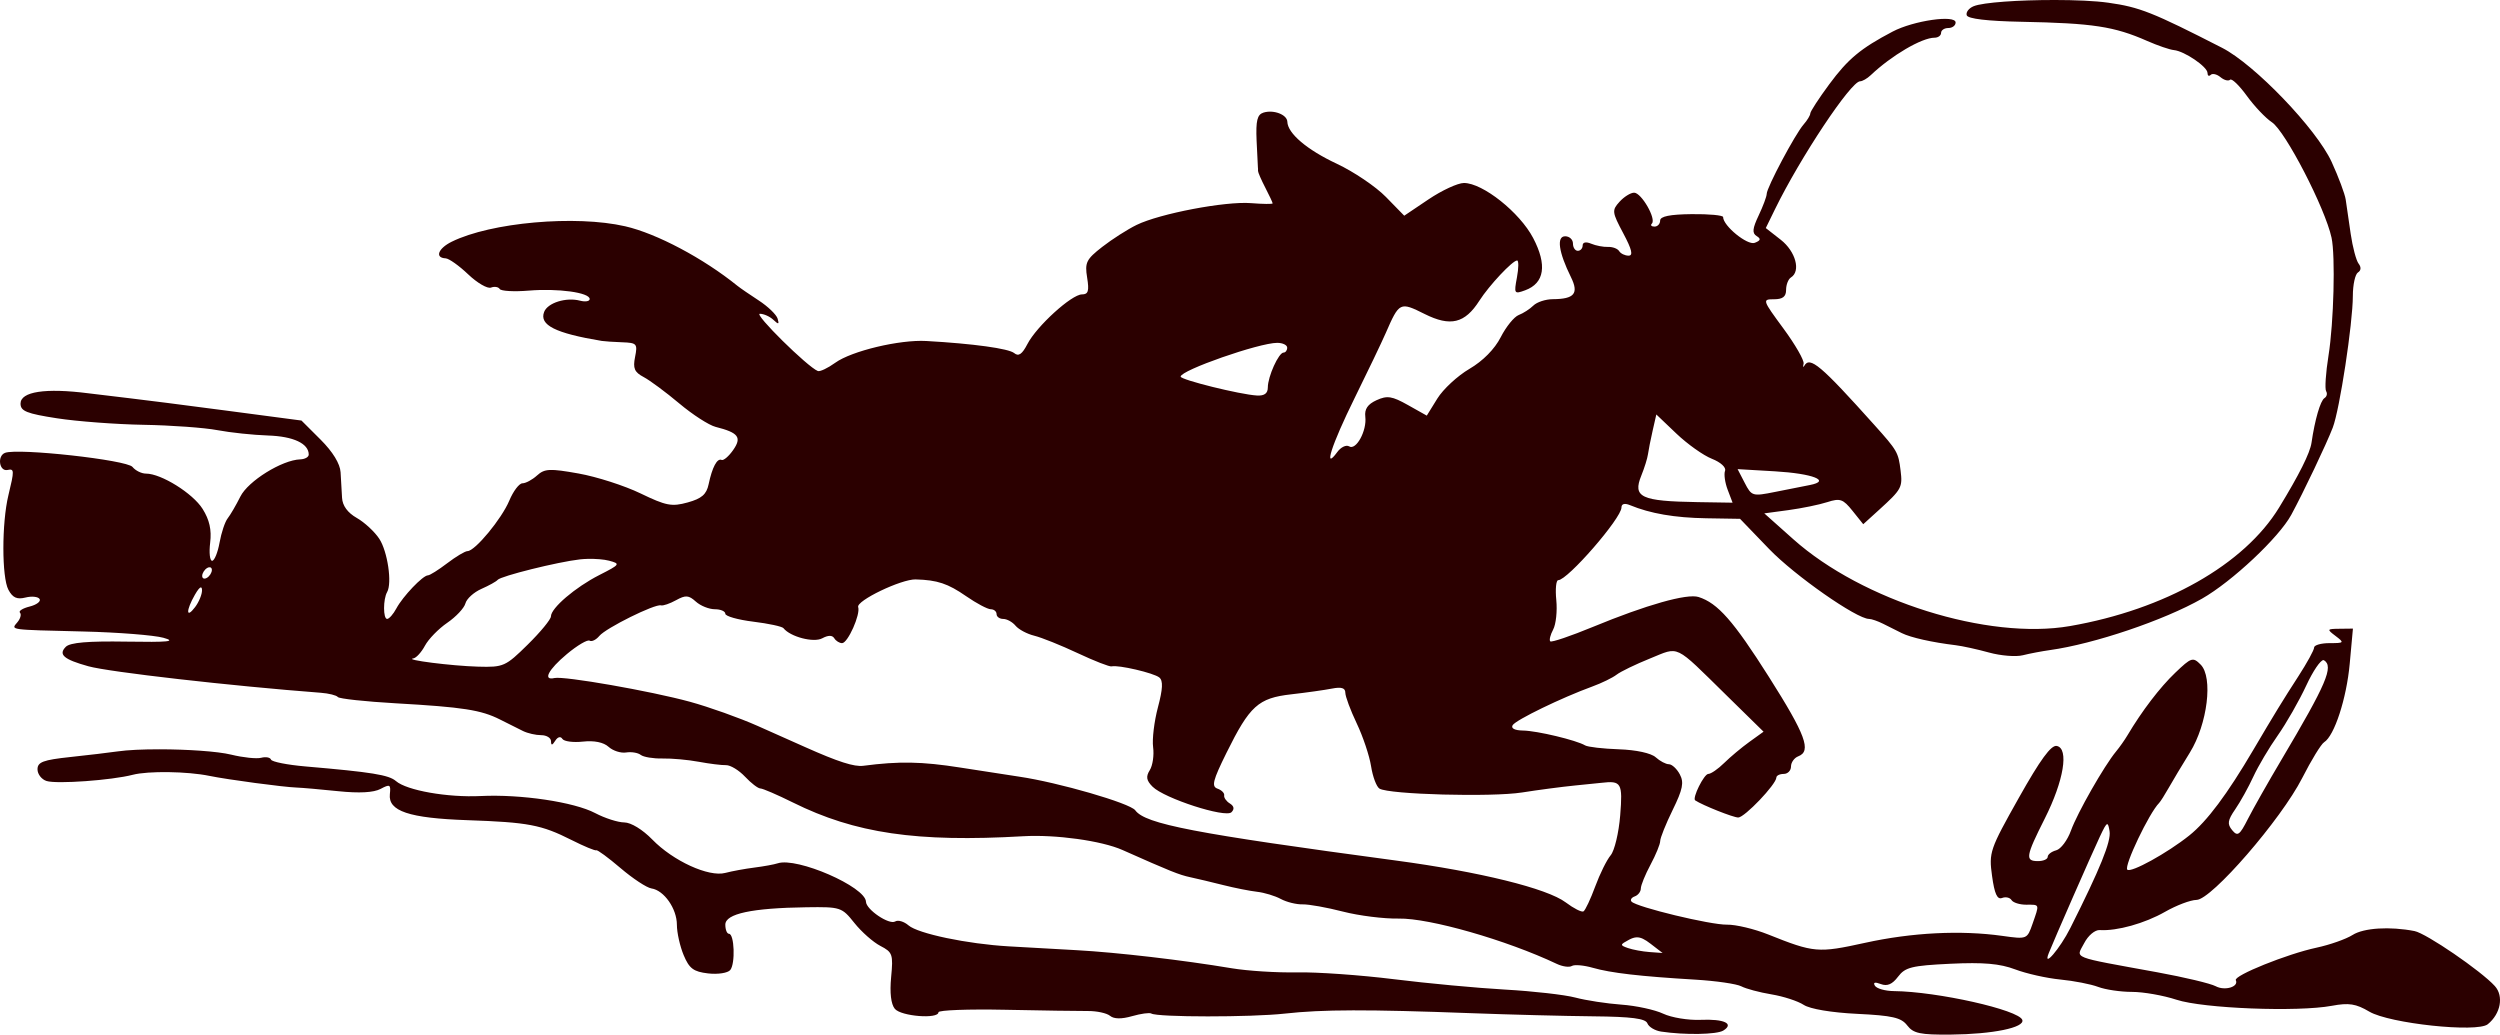 <?xml version="1.0" encoding="UTF-8" standalone="no"?>
<!-- Created with Inkscape (http://www.inkscape.org/) -->

<svg
   xmlns:dc="http://purl.org/dc/elements/1.1/"
   xmlns:cc="http://creativecommons.org/ns#"
   xmlns:rdf="http://www.w3.org/1999/02/22-rdf-syntax-ns#"
   xmlns:svg="http://www.w3.org/2000/svg"
   xmlns="http://www.w3.org/2000/svg"
   xmlns:sodipodi="http://sodipodi.sourceforge.net/DTD/sodipodi-0.dtd"
   xmlns:inkscape="http://www.inkscape.org/namespaces/inkscape"
   width="145.662mm"
   height="60.283mm"
   viewBox="0 0 516.126 213.601"
   id="svg24350"
   version="1.1"
   inkscape:version="0.91 r13725"
   sodipodi:docname="night rider.svg">
  <defs
     id="defs24352" />
  <sodipodi:namedview
     id="base"
     pagecolor="#ffffff"
     bordercolor="#666666"
     borderopacity="1.0"
     inkscape:pageopacity="0.0"
     inkscape:pageshadow="2"
     inkscape:zoom="0.35"
     inkscape:cx="527.34856"
     inkscape:cy="361.08602"
     inkscape:document-units="px"
     inkscape:current-layer="layer1"
     showgrid="false"
     fit-margin-top="0"
     fit-margin-left="0"
     fit-margin-right="0"
     fit-margin-bottom="0"
     inkscape:window-width="1366"
     inkscape:window-height="705"
     inkscape:window-x="-8"
     inkscape:window-y="-8"
     inkscape:window-maximized="1" />
  <g
     inkscape:label="Layer 1"
     inkscape:groupmode="layer"
     id="layer1"
     transform="translate(152.349,-679.848)">
    <path
       inkscape:connector-curvature="0"
       style="fill:#2b0000"
       d="m 271.736,679.848 c -7.145,-0.003 -14.675,0.477 -16.635,1.287 -0.986,0.408 -1.625,1.247 -1.418,1.867 0.242,0.726 4.261,1.203 11.293,1.342 14.789,0.291 19.141,0.956 25.975,3.963 2.168,0.954 4.646,1.801 5.506,1.883 2.176,0.208 6.936,3.45 6.936,4.723 0,0.578 0.296,0.754 0.658,0.393 0.362,-0.362 1.272,-0.147 2.023,0.477 0.751,0.624 1.642,0.86 1.976,0.525 0.335,-0.335 1.889,1.159 3.455,3.32 1.566,2.162 3.897,4.619 5.18,5.459 2.767,1.813 11.003,17.749 12.314,23.83 0.815,3.773 0.459,17.539 -0.627,24.338 -0.569,3.563 -0.789,6.874 -0.49,7.357 0.299,0.484 0.144,1.126 -0.344,1.428 -0.838,0.518 -1.986,4.474 -2.676,9.223 -0.306,2.11 -2.552,6.601 -6.686,13.367 -7.201,11.788 -23.563,21.062 -43.174,24.469 -16.911,2.938 -42.842,-5.198 -57.111,-17.916 l -6,-5.348 5,-0.676 c 2.75,-0.372 6.35,-1.112 8,-1.645 2.656,-0.856 3.255,-0.649 5.215,1.797 l 2.213,2.762 3.271,-2.971 c 4.657,-4.232 4.869,-4.621 4.438,-8.117 -0.465,-3.764 -0.659,-4.101 -5.414,-9.404 -11.082,-12.36 -13.327,-14.254 -14.475,-12.201 -0.231,0.412 -0.291,0.208 -0.133,-0.455 0.158,-0.663 -1.715,-3.926 -4.162,-7.25 -4.362,-5.925 -4.4,-6.045 -1.951,-6.045 1.806,0 2.498,-0.536 2.498,-1.939 0,-1.068 0.45,-2.221 1,-2.561 2.082,-1.286 0.981,-5.369 -2.096,-7.777 l -3.096,-2.422 1.906,-3.9 c 5.234,-10.707 15.674,-26.4 17.562,-26.4 0.476,0 1.459,-0.562 2.184,-1.25 4.29,-4.072 10.551,-7.75 13.193,-7.75 0.741,0 1.346,-0.45 1.346,-1 0,-0.55 0.675,-1 1.5,-1 0.825,0 1.5,-0.512 1.5,-1.139 0,-1.646 -8.681,-0.394 -13,1.875 -6.61,3.473 -9.215,5.64 -13.104,10.904 -2.143,2.901 -3.897,5.596 -3.897,5.988 0,0.393 -0.624,1.425 -1.387,2.293 -1.739,1.98 -7.613,13.028 -7.613,14.318 0,0.527 -0.746,2.531 -1.658,4.453 -1.29,2.718 -1.382,3.665 -0.416,4.262 0.928,0.573 0.827,0.926 -0.398,1.396 -1.51,0.579 -6.527,-3.511 -6.527,-5.32 0,-0.372 -2.925,-0.644 -6.5,-0.604 -4.494,0.05 -6.5,0.458 -6.5,1.322 -1e-4,0.688 -0.524,1.25 -1.166,1.25 -0.642,0 -0.886,-0.282 -0.541,-0.627 0.954,-0.954 -2.161,-6.373 -3.664,-6.373 -0.726,0 -2.082,0.843 -3.014,1.873 -1.6,1.768 -1.558,2.131 0.766,6.5 1.79,3.367 2.09,4.627 1.1,4.627 -0.749,0 -1.623,-0.421 -1.941,-0.936 -0.318,-0.515 -1.357,-0.906 -2.309,-0.867 -0.952,0.038 -2.518,-0.263 -3.481,-0.67 -1.059,-0.448 -1.75,-0.303 -1.75,0.367 0,0.609 -0.45,1.105 -1,1.105 -0.55,0 -1,-0.675 -1,-1.5 0,-0.825 -0.723,-1.5 -1.607,-1.5 -1.821,0 -1.361,3.263 1.19,8.434 1.668,3.382 0.723,4.527 -3.76,4.553 -1.473,0.008 -3.273,0.602 -4,1.32 -0.727,0.718 -2.09,1.596 -3.027,1.951 -0.938,0.355 -2.606,2.415 -3.709,4.576 -1.257,2.464 -3.667,4.903 -6.459,6.539 -2.449,1.435 -5.432,4.196 -6.629,6.133 l -2.178,3.521 -3.887,-2.184 c -3.292,-1.85 -4.284,-2.005 -6.48,-1.004 -1.837,0.837 -2.515,1.836 -2.324,3.422 0.347,2.88 -1.897,7.001 -3.33,6.115 -0.606,-0.374 -1.708,0.148 -2.449,1.162 -2.978,4.073 -1.213,-1.443 3.555,-11.102 2.697,-5.465 5.593,-11.512 6.434,-13.438 2.814,-6.445 2.933,-6.503 8.031,-3.957 5.348,2.671 8.308,1.953 11.312,-2.746 2.018,-3.155 6.843,-8.297 7.787,-8.297 0.342,0 0.325,1.579 -0.037,3.51 -0.631,3.363 -0.559,3.473 1.705,2.641 3.989,-1.467 4.562,-5.22 1.647,-10.787 -2.771,-5.291 -10.406,-11.363 -14.291,-11.363 -1.26,0 -4.549,1.52 -7.309,3.377 l -5.018,3.377 -3.787,-3.877 c -2.083,-2.133 -6.654,-5.221 -10.158,-6.861 -6.131,-2.869 -10.118,-6.256 -10.188,-8.658 -0.043,-1.477 -2.853,-2.548 -4.943,-1.885 -1.272,0.404 -1.58,1.664 -1.406,5.771 0.122,2.891 0.244,5.368 0.27,5.506 0.026,0.138 0.036,0.481 0.025,0.762 -0.011,0.281 0.664,1.832 1.5,3.449 0.836,1.617 1.52,3.079 1.52,3.248 0,0.169 -2.006,0.146 -4.461,-0.049 -5.299,-0.421 -18.825,2.154 -23.631,4.5 -1.873,0.914 -5.065,2.955 -7.09,4.533 -3.296,2.568 -3.621,3.232 -3.117,6.338 0.449,2.769 0.233,3.469 -1.066,3.469 -2.14,0 -9.358,6.569 -11.26,10.246 -1.095,2.117 -1.828,2.622 -2.729,1.875 -1.138,-0.944 -8.451,-1.953 -18.146,-2.5 -5.518,-0.312 -15.426,2.057 -18.799,4.492 -1.54,1.112 -3.16,1.879 -3.6,1.705 -2.135,-0.845 -13.25,-11.818 -11.971,-11.818 0.809,0 2.066,0.562 2.795,1.25 1.069,1.009 1.24,0.961 0.875,-0.25 -0.249,-0.825 -1.992,-2.504 -3.875,-3.732 -1.883,-1.228 -3.876,-2.596 -4.426,-3.041 C -7.138,733.172 -16.776,728.058 -23.272,726.566 c -10.256,-2.355 -27.739,-0.802 -35.809,3.18 -2.834,1.399 -3.549,3.339 -1.266,3.436 0.681,0.029 2.771,1.512 4.645,3.297 1.873,1.784 3.995,3.019 4.717,2.742 0.722,-0.277 1.532,-0.147 1.801,0.289 0.269,0.436 2.965,0.587 5.988,0.336 6.067,-0.503 12.586,0.397 12.586,1.736 0,0.474 -0.891,0.627 -1.982,0.342 -2.889,-0.756 -6.698,0.437 -7.422,2.324 -1.039,2.707 2.313,4.392 11.904,5.984 0.55,0.091 2.453,0.218 4.227,0.281 3.01,0.108 3.187,0.309 2.645,3.023 -0.472,2.36 -0.137,3.144 1.775,4.156 1.296,0.686 4.603,3.139 7.354,5.451 2.75,2.312 6.125,4.488 7.5,4.836 4.735,1.197 5.458,2.157 3.613,4.791 -0.909,1.297 -1.981,2.211 -2.383,2.031 -0.915,-0.41 -1.939,1.519 -2.676,5.031 -0.437,2.083 -1.43,2.944 -4.313,3.744 -3.296,0.915 -4.458,0.693 -9.742,-1.861 -3.3,-1.595 -9.055,-3.446 -12.791,-4.111 -5.961,-1.062 -7.012,-1.011 -8.58,0.408 -0.983,0.889 -2.336,1.615 -3.008,1.615 -0.672,0 -1.895,1.611 -2.717,3.578 -1.572,3.763 -7.085,10.422 -8.629,10.422 -0.498,0 -2.381,1.125 -4.184,2.5 -1.803,1.375 -3.593,2.5 -3.979,2.5 -1.044,0 -5.186,4.34 -6.518,6.828 -0.64,1.195 -1.501,2.172 -1.912,2.172 -0.841,0 -0.84,-4.087 0,-5.549 1.058,-1.841 0.097,-8.379 -1.617,-10.994 -0.954,-1.456 -3.045,-3.393 -4.645,-4.303 -1.897,-1.079 -2.955,-2.523 -3.043,-4.154 -0.074,-1.375 -0.21,-3.751 -0.303,-5.281 -0.106,-1.763 -1.617,-4.228 -4.121,-6.729 l -3.955,-3.947 -15.5,-2.049 c -8.525,-1.127 -17.525,-2.277 -20,-2.557 -2.475,-0.279 -6.3,-0.738 -8.5,-1.02 -8.863,-1.134 -14,-0.35 -14,2.135 0,1.548 1.27,2.06 7.539,3.029 4.146,0.641 12.197,1.246 17.887,1.344 5.69,0.098 12.535,0.594 15.213,1.102 2.678,0.508 7.383,1.005 10.453,1.105 5.238,0.171 8.408,1.657 8.408,3.939 0,0.511 -0.787,0.956 -1.75,0.988 -3.765,0.127 -10.763,4.474 -12.365,7.68 -0.89,1.78 -2.07,3.804 -2.621,4.498 -0.551,0.694 -1.304,2.949 -1.676,5.012 -0.372,2.062 -1.064,3.75 -1.537,3.75 -0.473,0 -0.652,-1.688 -0.4,-3.75 0.322,-2.639 -0.142,-4.7 -1.559,-6.959 -2.019,-3.22 -8.548,-7.291 -11.691,-7.291 -0.924,0 -2.177,-0.619 -2.787,-1.377 -1.167,-1.448 -23.643,-3.933 -26.312,-2.908 -1.671,0.641 -1.2,3.895 0.512,3.535 1.418,-0.298 1.429,0.062 0.176,5.25 -1.377,5.702 -1.373,16.907 0.01,19.486 0.878,1.641 1.761,2.041 3.527,1.598 1.296,-0.325 2.607,-0.187 2.912,0.307 0.305,0.493 -0.623,1.192 -2.059,1.553 -1.436,0.36 -2.335,0.929 -2,1.264 0.335,0.335 0.107,1.213 -0.506,1.951 -1.372,1.653 -2.058,1.556 13.631,1.939 7.15,0.175 14.575,0.759 16.5,1.297 2.744,0.767 1.083,0.939 -7.699,0.793 -7.843,-0.13 -11.574,0.187 -12.449,1.062 -1.606,1.606 -0.451,2.608 4.648,4.025 4.301,1.195 29.385,4.054 48,5.473 1.65,0.126 3.225,0.521 3.5,0.877 0.275,0.356 5.675,0.939 12,1.299 13.859,0.787 17.571,1.367 21.5,3.35 1.65,0.833 3.781,1.9 4.736,2.371 0.955,0.471 2.643,0.855 3.75,0.855 1.107,0 2.021,0.562 2.029,1.25 0.011,0.92 0.242,0.893 0.875,-0.105 0.505,-0.797 1.108,-0.956 1.461,-0.385 0.33,0.534 2.244,0.79 4.254,0.568 2.318,-0.255 4.253,0.139 5.293,1.08 0.901,0.816 2.531,1.34 3.621,1.166 1.09,-0.174 2.446,0.05 3.016,0.498 0.569,0.449 2.594,0.783 4.5,0.744 1.906,-0.039 5.265,0.264 7.465,0.674 2.2,0.41 4.74,0.725 5.643,0.699 0.903,-0.026 2.668,1.045 3.924,2.381 1.255,1.336 2.679,2.43 3.164,2.43 0.485,0 3.513,1.307 6.729,2.902 12.856,6.378 25.552,8.237 47.541,6.963 6.697,-0.388 16.202,0.931 20.5,2.844 9.904,4.407 11.696,5.126 14,5.619 1.375,0.294 4.426,1.021 6.779,1.615 2.354,0.594 5.504,1.22 7,1.389 1.496,0.169 3.7,0.836 4.896,1.482 1.196,0.647 3.221,1.148 4.5,1.115 1.279,-0.033 5.024,0.638 8.324,1.49 3.3,0.852 8.475,1.501 11.5,1.443 6.37,-0.122 22.258,4.429 32.656,9.354 1.185,0.561 2.583,0.756 3.107,0.432 0.524,-0.324 2.462,-0.158 4.307,0.371 3.76,1.078 9.747,1.771 21.182,2.451 4.263,0.253 8.538,0.874 9.5,1.379 0.962,0.505 3.764,1.254 6.227,1.662 2.463,0.408 5.457,1.383 6.652,2.166 1.3,0.852 5.731,1.597 11.021,1.854 7.3,0.354 9.11,0.771 10.348,2.389 1.265,1.653 2.676,1.952 9,1.893 8.668,-0.081 15.292,-1.438 14.764,-3.023 -0.691,-2.073 -17.564,-5.862 -26.516,-5.955 -1.789,-0.019 -3.55,-0.515 -3.914,-1.104 -0.431,-0.697 -0.01,-0.82 1.211,-0.352 1.323,0.508 2.369,0.064 3.561,-1.516 1.478,-1.959 2.815,-2.291 10.822,-2.674 6.803,-0.325 10.212,-0.028 13.354,1.162 2.32,0.879 6.517,1.821 9.326,2.094 2.809,0.273 6.325,0.959 7.814,1.525 1.489,0.566 4.633,1.029 6.984,1.029 2.352,0 6.486,0.728 9.186,1.617 5.501,1.811 25.014,2.573 32.084,1.252 3.507,-0.655 4.954,-0.428 7.723,1.205 4.166,2.458 22.261,4.385 24.457,2.605 2.665,-2.159 3.341,-5.806 1.461,-7.883 -2.825,-3.122 -14.156,-10.879 -16.58,-11.352 -5.101,-0.995 -10.486,-0.658 -12.785,0.801 -1.348,0.855 -4.701,2.038 -7.451,2.627 -6.059,1.297 -17.13,5.758 -16.664,6.715 0.665,1.368 -2.271,2.25 -4.146,1.246 -1.055,-0.565 -6.48,-1.86 -12.055,-2.879 -18.207,-3.329 -16.785,-2.763 -15.105,-6.01 0.82,-1.586 2.227,-2.772 3.215,-2.707 3.54,0.231 9.297,-1.376 13.473,-3.764 2.356,-1.347 5.283,-2.454 6.504,-2.461 3.088,-0.017 17.471,-16.611 21.834,-25.189 1.867,-3.672 3.895,-6.983 4.504,-7.359 2.121,-1.311 4.635,-9.013 5.293,-16.215 l 0.662,-7.25 -2.756,0.033 c -2.64,0.03 -2.675,0.094 -0.816,1.5 1.837,1.39 1.771,1.467 -1.25,1.467 -1.755,0 -3.191,0.412 -3.191,0.914 0,0.502 -1.462,3.17 -3.25,5.93 -3.16,4.879 -5.026,7.926 -9.279,15.156 -5.431,9.231 -9.576,14.777 -13.24,17.709 -4.534,3.628 -12.072,7.784 -12.799,7.057 -0.727,-0.727 4.513,-11.71 6.568,-13.766 0.275,-0.275 1.175,-1.694 2,-3.154 0.825,-1.46 2.781,-4.723 4.346,-7.25 3.649,-5.893 4.832,-15.56 2.225,-18.168 -1.595,-1.595 -1.908,-1.496 -5.242,1.688 -3.166,3.023 -6.87,7.873 -9.867,12.922 -0.572,0.963 -1.627,2.458 -2.346,3.324 -2.448,2.949 -8.006,12.697 -9.312,16.33 -0.716,1.992 -2.09,3.829 -3.053,4.082 -0.963,0.253 -1.75,0.858 -1.75,1.344 0,0.486 -0.9,0.883 -2,0.883 -2.703,0 -2.55,-0.954 1.397,-8.791 3.929,-7.803 5.029,-14.474 2.473,-14.984 -1.167,-0.233 -3.396,2.819 -7.842,10.729 -5.996,10.667 -6.19,11.232 -5.518,16.119 0.507,3.689 1.068,4.921 2.062,4.539 0.751,-0.288 1.63,-0.092 1.955,0.434 0.325,0.526 1.689,0.955 3.031,0.955 2.836,0 2.762,-0.22 1.316,3.928 -1.121,3.215 -1.141,3.224 -6.25,2.508 -8.579,-1.203 -18.654,-0.694 -28.324,1.432 -9.727,2.139 -10.526,2.069 -20.014,-1.725 -2.867,-1.147 -6.692,-2.057 -8.5,-2.023 -3.386,0.063 -18.671,-3.628 -19.705,-4.758 -0.32,-0.349 -0.02,-0.835 0.668,-1.08 0.688,-0.246 1.25,-0.979 1.25,-1.629 0,-0.65 0.9,-2.86 2,-4.912 1.1,-2.052 2,-4.252 2,-4.887 0,-0.635 1.16,-3.526 2.578,-6.424 2.088,-4.268 2.367,-5.665 1.465,-7.35 -0.613,-1.144 -1.625,-2.08 -2.25,-2.08 -0.625,0 -1.85,-0.646 -2.725,-1.438 -0.941,-0.851 -4.038,-1.524 -7.58,-1.646 -3.294,-0.113 -6.438,-0.476 -6.988,-0.805 -1.794,-1.073 -9.932,-3.021 -12.809,-3.066 -1.733,-0.027 -2.557,-0.455 -2.148,-1.115 0.673,-1.09 10.117,-5.67 16.457,-7.982 1.925,-0.702 4.175,-1.8 5,-2.439 0.825,-0.64 3.927,-2.141 6.893,-3.338 6.178,-2.493 4.831,-3.143 15.791,7.605 l 7.652,7.506 -2.918,2.1 c -1.605,1.154 -3.95,3.116 -5.213,4.359 -1.262,1.244 -2.737,2.26 -3.275,2.26 -0.884,0 -3.372,5.02 -2.707,5.463 1.504,1.003 7.869,3.537 8.885,3.537 1.309,0 7.837,-6.841 7.873,-8.25 0.012,-0.412 0.695,-0.75 1.52,-0.75 0.825,0 1.5,-0.689 1.5,-1.531 0,-0.842 0.675,-1.789 1.5,-2.105 2.771,-1.063 1.54,-4.396 -6.051,-16.379 -7.34,-11.586 -10.568,-15.252 -14.537,-16.512 -2.379,-0.755 -10.769,1.619 -21.783,6.164 -4.604,1.9 -8.577,3.247 -8.83,2.994 -0.253,-0.253 0.016,-1.349 0.598,-2.436 0.582,-1.087 0.873,-3.824 0.648,-6.084 -0.225,-2.26 -0.044,-4.111 0.402,-4.111 1.931,0 13.053,-12.792 13.053,-15.014 0,-0.75 0.655,-0.929 1.75,-0.477 4.22,1.742 9.234,2.604 15.74,2.711 l 6.99,0.115 6.01,6.238 c 5.275,5.475 18.072,14.426 20.625,14.426 0.501,0 1.806,0.45 2.898,1 1.093,0.55 2.831,1.419 3.863,1.932 1.854,0.92 6.262,1.91 11.123,2.496 1.375,0.166 4.473,0.846 6.885,1.512 2.411,0.666 5.546,0.919 6.967,0.562 1.421,-0.357 3.947,-0.838 5.615,-1.07 9.111,-1.27 23.532,-6.146 31.375,-10.607 6.218,-3.537 15.888,-12.621 18.443,-17.324 2.486,-4.577 7.273,-14.639 8.565,-18 1.423,-3.704 4.136,-21.503 4.144,-27.189 0,-2.305 0.478,-4.483 1.055,-4.84 0.645,-0.399 0.699,-1.094 0.139,-1.809 -0.501,-0.639 -1.238,-3.412 -1.639,-6.162 -0.401,-2.75 -0.865,-5.936 -1.031,-7.08 -0.167,-1.145 -1.472,-4.636 -2.9,-7.758 -3.117,-6.814 -15.897,-20.13 -22.617,-23.566 -14.386,-7.356 -17.016,-8.398 -23.5,-9.314 -2.721,-0.385 -6.87,-0.56 -11.156,-0.562 l 0,0 z m -160.404,70.781 c 1.134,0 2.061,0.45 2.061,1 0,0.55 -0.338,1.004 -0.75,1.008 -1.015,0.011 -3.25,4.957 -3.25,7.191 0,1.238 -0.703,1.761 -2.25,1.674 -3.456,-0.196 -15.75,-3.242 -15.75,-3.902 0,-1.31 16.192,-6.971 19.939,-6.971 z m 78.268,14.787 4.146,3.951 c 2.281,2.174 5.58,4.515 7.33,5.201 1.806,0.708 2.978,1.782 2.709,2.482 -0.261,0.679 -0.016,2.436 0.543,3.906 l 1.016,2.672 -7.225,-0.115 c -11.717,-0.188 -13.432,-0.995 -11.621,-5.471 0.648,-1.602 1.268,-3.589 1.377,-4.414 0.11,-0.825 0.541,-3.009 0.961,-4.855 l 0.764,-3.357 z m 16.779,11.285 7.695,0.451 c 7.857,0.462 11.685,1.965 7.215,2.832 -1.317,0.256 -4.552,0.897 -7.188,1.426 -4.656,0.934 -4.831,0.88 -6.256,-1.875 l -1.467,-2.834 z m -237.43,18.529 c 1.636,-0.04 3.412,0.098 4.443,0.373 2.387,0.637 2.296,0.772 -2,2.957 -4.959,2.522 -10,6.829 -10,8.543 0,0.605 -2.152,3.223 -4.783,5.814 -4.595,4.526 -5.001,4.707 -10.25,4.562 -5.461,-0.15 -15.428,-1.417 -13.385,-1.701 0.595,-0.083 1.679,-1.265 2.408,-2.629 0.73,-1.364 2.804,-3.492 4.611,-4.73 1.807,-1.238 3.491,-3.036 3.742,-3.996 0.251,-0.96 1.739,-2.31 3.307,-3 1.567,-0.69 3.075,-1.527 3.35,-1.863 0.64,-0.782 12.419,-3.712 17,-4.229 0.481,-0.054 1.011,-0.088 1.557,-0.102 z m -77.922,1.736 c 0.222,0.046 0.365,0.236 0.365,0.545 0,0.55 -0.45,1.277 -1,1.617 -0.55,0.34 -1,0.169 -1,-0.381 0,-0.55 0.45,-1.279 1,-1.619 0.138,-0.085 0.269,-0.137 0.389,-0.16 0.09,-0.017 0.172,-0.017 0.246,-0.002 z m 145.686,2.504 c 4.462,0.126 6.619,0.844 10.404,3.467 2.136,1.48 4.422,2.691 5.08,2.691 0.658,0 1.195,0.45 1.195,1 0,0.55 0.621,1 1.379,1 0.758,0 1.901,0.631 2.541,1.402 0.64,0.771 2.381,1.7 3.871,2.064 1.49,0.365 5.523,1.984 8.961,3.598 3.438,1.614 6.588,2.844 7,2.732 1.338,-0.361 8.718,1.359 9.852,2.295 0.799,0.66 0.719,2.358 -0.293,6.16 -0.768,2.887 -1.215,6.592 -0.992,8.234 0.223,1.642 -0.087,3.773 -0.688,4.734 -0.842,1.349 -0.71,2.13 0.578,3.418 2.413,2.413 15.047,6.5 16.283,5.268 0.655,-0.653 0.541,-1.267 -0.336,-1.809 -0.73,-0.451 -1.254,-1.203 -1.166,-1.67 0.088,-0.467 -0.532,-1.092 -1.377,-1.389 -1.282,-0.45 -0.976,-1.673 1.853,-7.396 4.8,-9.71 6.56,-11.302 13.359,-12.076 3.121,-0.355 6.911,-0.889 8.424,-1.186 1.941,-0.381 2.75,-0.129 2.75,0.854 0,0.766 1.06,3.615 2.353,6.33 1.294,2.715 2.628,6.7 2.965,8.855 0.337,2.155 1.117,4.232 1.734,4.613 1.961,1.212 23.181,1.786 29.434,0.797 3.308,-0.523 8.215,-1.17 10.904,-1.438 2.689,-0.267 5.164,-0.517 5.5,-0.557 4.099,-0.483 4.396,0.032 3.859,6.713 -0.289,3.602 -1.176,7.314 -1.969,8.25 -0.793,0.936 -2.228,3.835 -3.189,6.441 -0.962,2.607 -2.051,4.921 -2.42,5.143 -0.369,0.221 -2.022,-0.615 -3.672,-1.859 -3.825,-2.884 -17.754,-6.321 -35,-8.635 -41.744,-5.602 -51.791,-7.538 -53.867,-10.377 -1.073,-1.468 -15.889,-5.761 -23.973,-6.947 -1.738,-0.255 -7.21,-1.1 -12.16,-1.879 -7.916,-1.245 -12.624,-1.331 -20,-0.365 -1.894,0.248 -5.204,-0.814 -12,-3.85 -1.65,-0.737 -6.065,-2.705 -9.811,-4.371 -3.746,-1.666 -10.046,-3.914 -14,-4.996 -8.079,-2.211 -25.994,-5.35 -27.961,-4.898 -2.478,0.569 -1.283,-1.734 2.572,-4.955 2.14,-1.788 4.246,-3.029 4.682,-2.76 0.435,0.269 1.339,-0.171 2.008,-0.977 1.356,-1.634 11.495,-6.664 12.725,-6.312 0.432,0.124 1.836,-0.358 3.119,-1.068 1.968,-1.09 2.606,-1.043 4.078,0.289 0.96,0.869 2.724,1.578 3.918,1.578 1.194,0 2.17,0.419 2.17,0.93 0,0.51 2.587,1.245 5.75,1.635 3.163,0.389 5.975,0.993 6.25,1.342 1.405,1.784 6.222,3.048 7.998,2.098 1.257,-0.673 2.088,-0.675 2.502,-0.006 0.341,0.551 1.063,1.002 1.607,1.002 1.18,0 3.831,-5.943 3.322,-7.447 -0.441,-1.303 8.912,-5.795 11.891,-5.711 z m -147.586,1.654 c 0.144,0.002 0.222,0.19 0.23,0.564 0.02,0.857 -0.624,2.432 -1.432,3.5 -1.88,2.486 -1.904,0.711 -0.033,-2.561 0.573,-1.002 0.994,-1.508 1.234,-1.504 z m 438.199,15.002 c 0.041,-4e-5 0.079,0.009 0.111,0.029 2.053,1.269 0.52,4.858 -8.74,20.473 -2.773,4.675 -5.915,10.224 -6.984,12.33 -1.688,3.326 -2.112,3.626 -3.225,2.285 -1.058,-1.275 -0.948,-2.029 0.635,-4.33 1.054,-1.532 2.732,-4.556 3.728,-6.721 0.997,-2.165 3.262,-5.99 5.033,-8.5 1.772,-2.51 4.43,-7.166 5.908,-10.346 1.386,-2.981 2.914,-5.22 3.533,-5.221 z m -446.73,18.416 c -3.409,-0.005 -6.605,0.134 -8.703,0.439 -1.65,0.241 -6.037,0.761 -9.75,1.158 -5.59,0.598 -6.75,1.035 -6.75,2.539 0,0.999 0.842,2.082 1.869,2.408 2.096,0.665 13.431,-0.151 17.787,-1.281 3.191,-0.828 11.293,-0.713 15.844,0.225 3.738,0.77 15.317,2.32 18,2.41 1.1,0.037 4.964,0.376 8.586,0.752 4.327,0.449 7.325,0.287 8.744,-0.473 1.93,-1.033 2.132,-0.917 1.914,1.082 -0.382,3.503 3.943,4.955 15.994,5.373 12.596,0.437 15.261,0.943 21.506,4.09 2.609,1.315 4.913,2.272 5.121,2.127 0.208,-0.145 2.459,1.51 5.002,3.678 2.543,2.167 5.412,4.056 6.377,4.197 2.598,0.381 5.256,4.178 5.256,7.506 0,1.607 0.629,4.427 1.398,6.268 1.156,2.766 2.031,3.42 5.041,3.771 2.006,0.234 4.062,-0.08 4.576,-0.699 1.076,-1.297 0.856,-7.479 -0.266,-7.482 -0.412,-10e-4 -0.75,-0.849 -0.75,-1.887 0,-2.258 5.484,-3.433 16.74,-3.588 7.059,-0.097 7.308,-0.017 9.904,3.24 1.465,1.837 3.88,3.969 5.367,4.738 2.515,1.3 2.671,1.752 2.221,6.441 -0.31,3.226 -0.035,5.586 0.764,6.549 1.29,1.554 9.004,2.16 9.004,0.707 0,-0.438 6.188,-0.669 13.75,-0.514 7.562,0.155 15.258,0.271 17.102,0.258 1.843,-0.013 3.904,0.434 4.578,0.994 0.805,0.668 2.365,0.692 4.541,0.068 1.823,-0.523 3.613,-0.768 3.977,-0.543 1.261,0.779 20.585,0.789 27.553,0.014 7.795,-0.868 17.019,-0.888 38.5,-0.086 7.975,0.298 19.302,0.589 25.172,0.648 7.95,0.08 10.804,0.451 11.19,1.455 0.284,0.741 1.557,1.504 2.828,1.695 4.867,0.733 11.49,0.625 12.842,-0.211 2.309,-1.427 0.184,-2.426 -4.711,-2.213 -2.521,0.11 -5.986,-0.462 -7.701,-1.271 -1.715,-0.809 -5.594,-1.65 -8.619,-1.867 -3.025,-0.218 -7.3,-0.873 -9.5,-1.457 -2.2,-0.584 -8.725,-1.326 -14.5,-1.65 -5.775,-0.324 -16.125,-1.29 -23,-2.146 -6.875,-0.856 -15.874,-1.491 -19.998,-1.408 -4.124,0.082 -10.199,-0.302 -13.5,-0.855 -10.086,-1.691 -23.586,-3.264 -32.002,-3.729 -4.4,-0.243 -10.7,-0.598 -14,-0.789 -8.542,-0.495 -18.71,-2.624 -20.686,-4.332 -0.928,-0.802 -2.162,-1.165 -2.742,-0.807 -1.235,0.763 -5.993,-2.444 -6.039,-4.07 -0.087,-3.089 -14.251,-9.255 -18.225,-7.934 -0.72,0.239 -2.884,0.636 -4.809,0.879 -1.925,0.243 -4.63,0.739 -6.012,1.104 -3.412,0.899 -10.764,-2.464 -15.07,-6.896 -1.994,-2.052 -4.402,-3.521 -5.781,-3.527 -1.3,-0.006 -4,-0.871 -6,-1.924 -4.355,-2.292 -15.349,-3.931 -23.654,-3.525 -6.832,0.334 -15.255,-1.153 -17.482,-3.086 -1.473,-1.278 -4.974,-1.845 -18.65,-3.02 -3.767,-0.324 -6.983,-0.961 -7.146,-1.416 -0.164,-0.455 -1.074,-0.625 -2.021,-0.377 -0.947,0.248 -3.737,-0.043 -6.201,-0.646 -2.813,-0.689 -9.095,-1.095 -14.777,-1.104 z m 402.092,15.461 c 0.21,0.006 0.329,0.514 0.482,1.449 0.346,2.102 -1.927,7.713 -8.104,19.998 -2.137,4.251 -5.753,8.457 -4.451,5.178 1.089,-2.744 8.853,-20.446 10.525,-24 0.852,-1.811 1.276,-2.633 1.547,-2.625 z m -97.141,23.359 c 0.836,-0.024 1.664,0.396 2.879,1.332 l 2.467,1.9 -2.68,-0.195 c -1.474,-0.108 -3.488,-0.479 -4.476,-0.826 -1.679,-0.589 -1.666,-0.703 0.211,-1.707 0.594,-0.318 1.098,-0.49 1.6,-0.504 z"
       id="path24328" />
  </g>
</svg>

